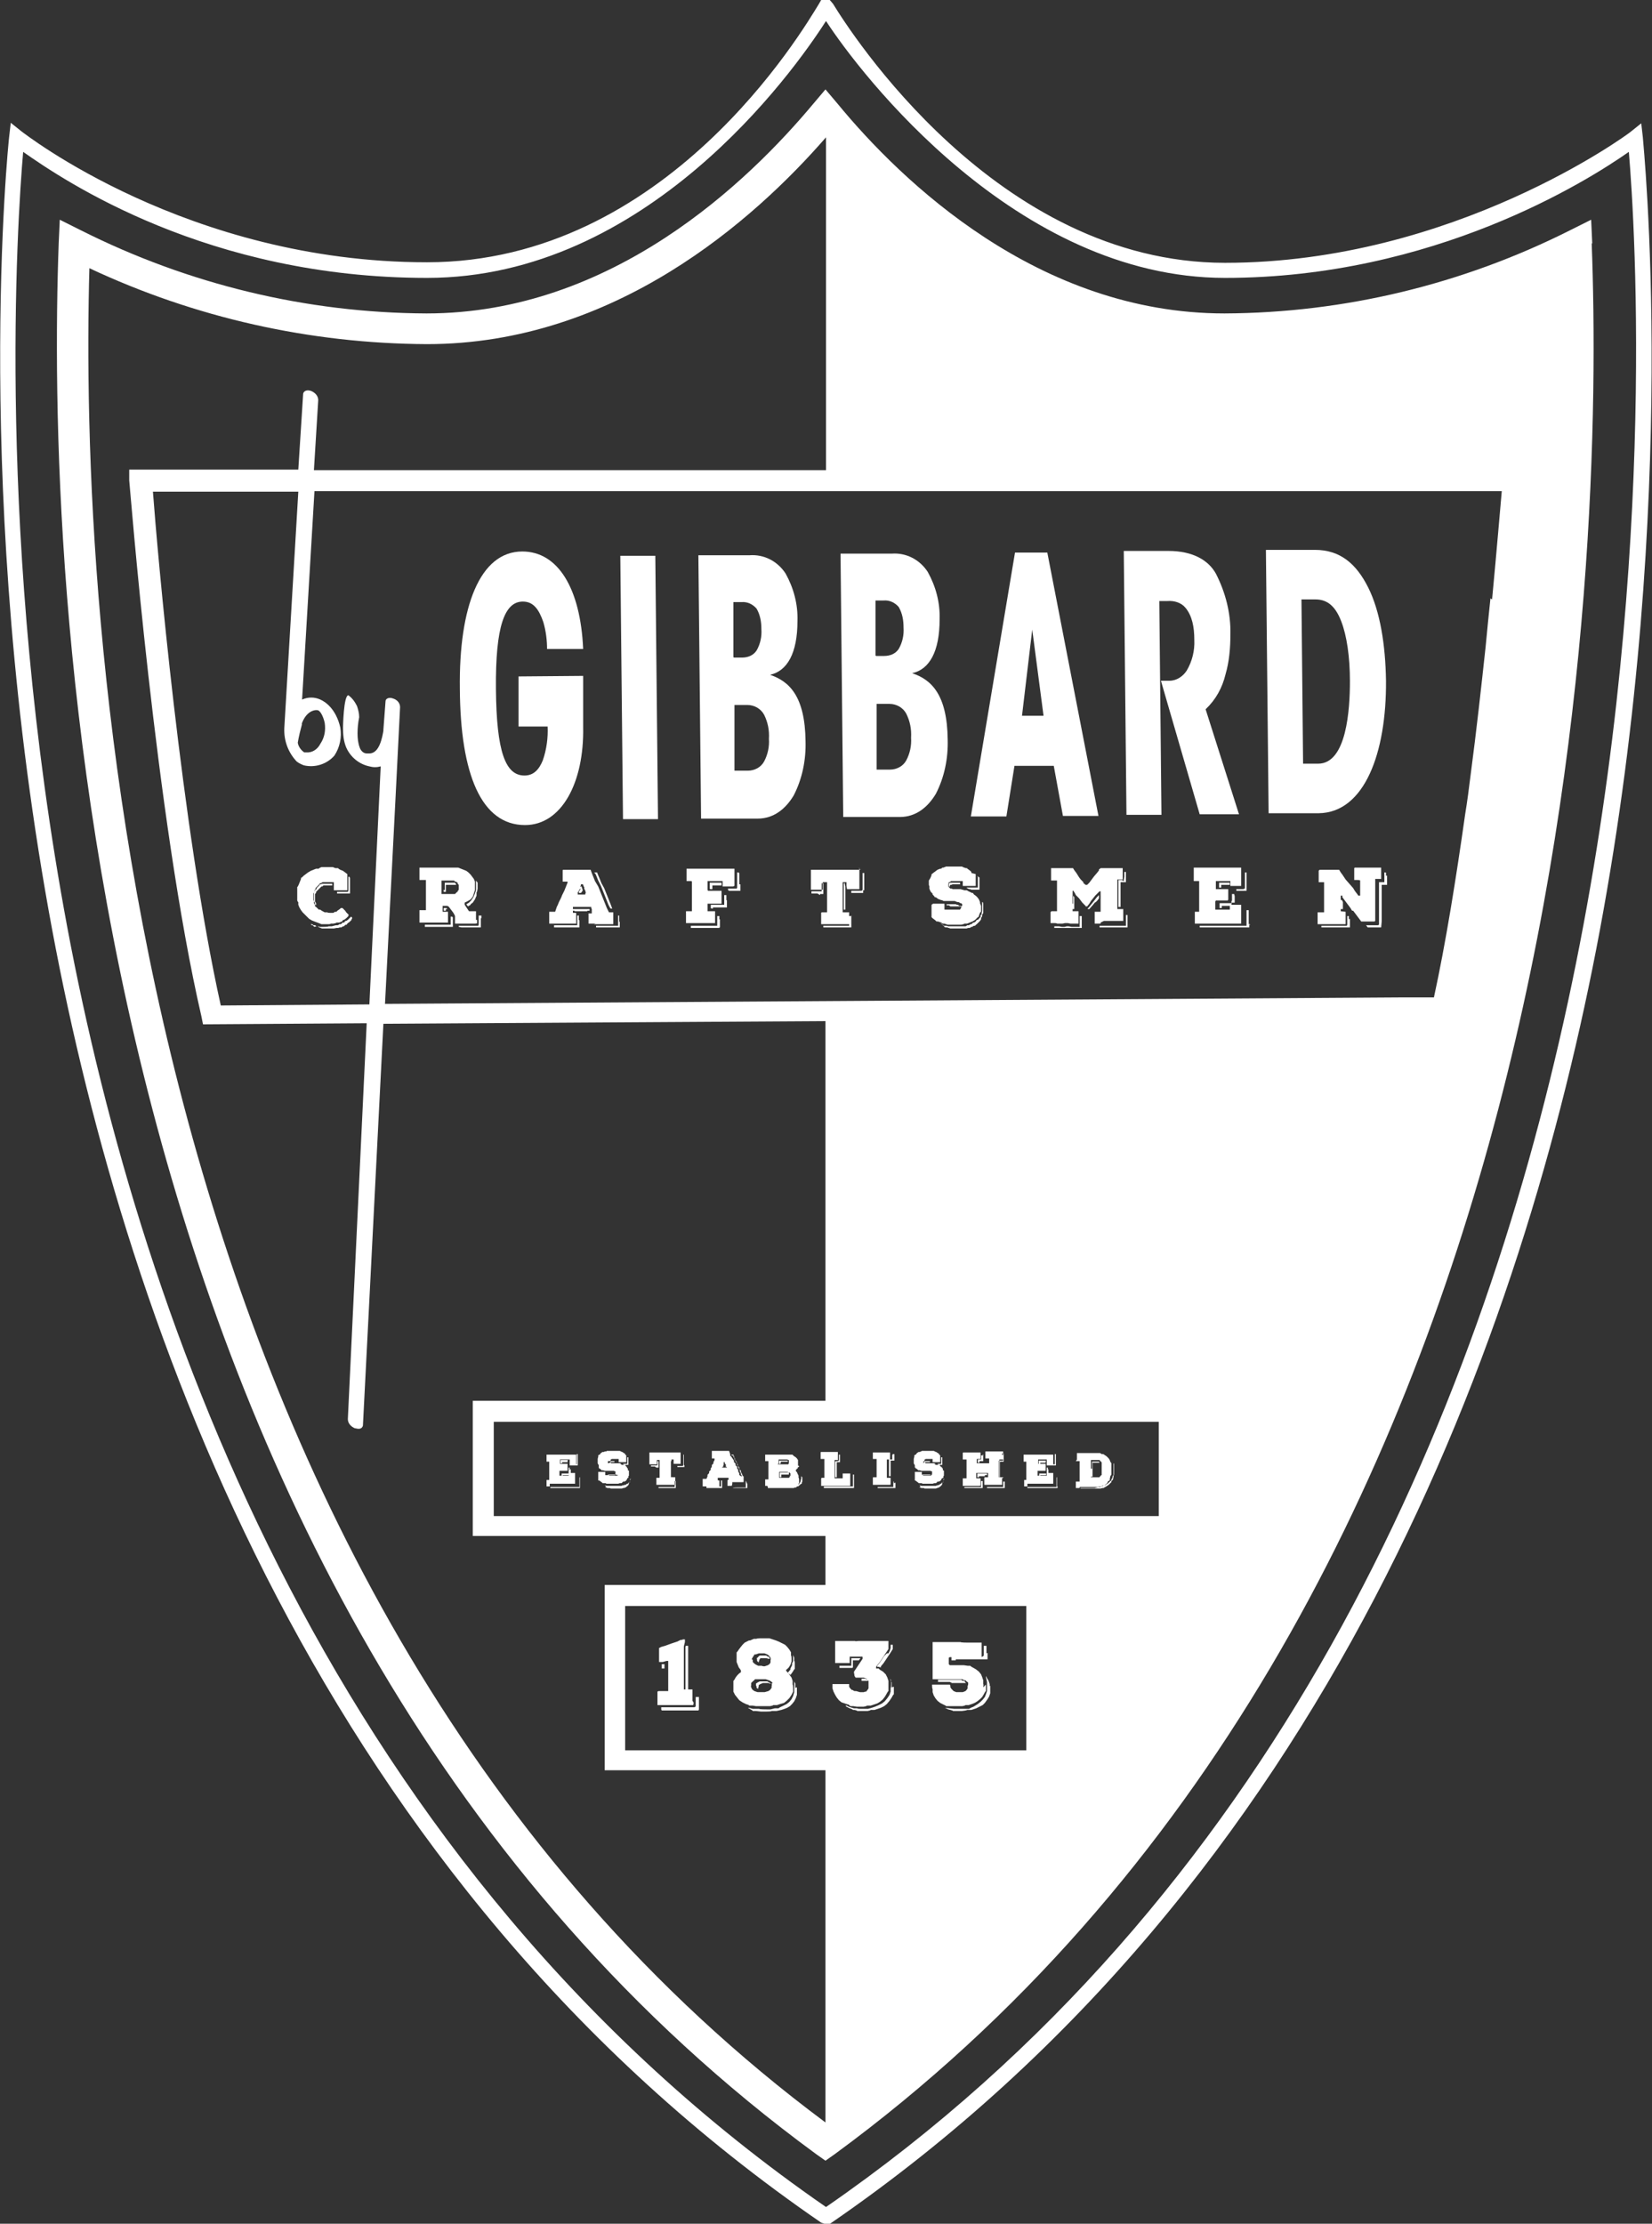 <?xml version="1.0" encoding="UTF-8"?>
<svg xmlns="http://www.w3.org/2000/svg" version="1.1" viewBox="0 0 306.8 412.9">
  <rect x="0" y="0" width="306.8" height="412.9" fill="#333333" stroke="none"/>
  <defs>
    <style>
      .cls-1 {
        isolation: isolate;
      }

      .cls-2 {
        mix-blend-mode: multiply;
      }

      .cls-3 {
        fill: #fff;
      }
    </style>
  </defs>
  <!-- Generator: Adobe Illustrator 28.7.1, SVG Export Plug-In . SVG Version: 1.2.0 Build 142)  -->
  <g>
    <g id="Layer_1">
      <g class="cls-1">
        <g id="Layer_2">
          <g id="Artwork">
            <g class="cls-2">
              <path class="cls-3" d="M295.7,45.2l-.2-4.4-4,2c-19.9,10-41.8,15.3-64.1,15.4-34.5,0-59.9-24.4-71.9-39l-2.2-2.6-2.2,2.6c-12.1,14.5-37.4,39-71.9,39-22.3-.1-44.2-5.4-64.1-15.4l-4-2-.2,4.4c-2.1,57.5,1.6,252.9,140.7,354.8l1.7,1.2,1.7-1.2c139-101.9,142.8-297.3,140.6-354.8ZM16.6,49.8c19.6,9.2,41,14,62.7,14.1,34.8,0,60.7-23,74.1-38.4h0v61.8H58.3l.8-13c0-.8-.6-1.4-1.3-1.7h0c-.8-.3-1.4,0-1.5.5l-.9,14.1h-31.4v2c.1.6,4.9,62.7,13.4,99.5l.3,1.5,30.4-.2-3.5,73.5c0,.8.6,1.4,1.3,1.7.2,0,.4.1.7.1.4,0,.7-.2.8-.6,0,0,0,0,0,0,0,0,2-38.9,3.8-74.6l82.1-.5v70.5h-65.5v25.1h65.5v9.1h-41v34.4h41v65.4C21.6,296.1,14.9,111.2,16.6,49.8ZM190.6,325h-74.5v-26.8h74.5v26.8ZM215.2,281.5h-123.5v-17.5h123.5v17.5ZM276.8,111.1c-.3,2.8-.6,5.8-.9,9-.8,7.4-1.7,15.6-2.8,23.9-.3,2.4-.6,4.8-1,7.2-1.7,12-3.6,23.9-5.8,34h-5.9l-188.9,1.2c1.5-29,2.8-55,2.8-55.1,0-.8-.6-1.4-1.3-1.6-.7-.3-1.4,0-1.4.5l-.4,5.3v.2c-.2,1.1-.7,4.2-2.6,4.2-.2,0-.3,0-.5,0-.6,0-1.1-.5-1.3-1.1-.3-.8-.4-1.7-.4-2.6,0-1,.1-2,.3-3,0,0,0,0,0-.1,0-.7-.2-1.4-.4-2-.4-.8-.9-1.5-1.6-2-.9,0-1,6-1,6,0,1.3.1,2.5.6,3.7.8,1.8,2.4,3.1,4.3,3.5.7.2,1.4.2,2.1,0l-2.1,44.2-27.6.2c-7.3-32.9-11.8-84.6-12.6-95.4h27l-2.6,43.9c-.1,2.3.7,4.5,2.3,6.2.4.3.8.5,1.3.7,2.1.5,4.3-.2,5.7-1.8,1-1.5,1.4-3.4,1.1-5.2-.8-3.5-2.8-4.8-3.7-5.2-1.1-.5-2.3-.5-3.4,0l2.3-38.7h220.5c-.3,3.3-.9,10.6-1.8,20.1h0ZM56,134.5c.8-2.4,2.4-2.8,3.1-2.6h0c.4.2.9,1,1.2,2.3.2,1.4,0,2.7-.8,3.9-.5,1-1.5,1.7-2.6,1.6h-.4c-.6-.4-1.1-1.1-1.2-1.8h0c.2-1.2.5-2.4.8-3.5Z"/>
              <path class="cls-3" d="M154,412.9h-.9l-.6-.2C59.6,348.9,23.6,247,9.7,172.7-5.3,92.3,1.6,26.1,1.7,25.4l.3-2.6,2,1.6c.3.2,30.8,24.3,75.3,24.3S149.1,5.6,152.1.7l.4-.7h1.6l.6.7c3,4.9,30.3,48.1,72.8,48.1s75-24,75.3-24.3l2-1.6.3,2.6c0,.7,7,66.9-8,147.3-13.9,74.3-50,176.2-142.8,240l-.3.2ZM4.3,28.2c-1.1,12.7-5.1,72.8,8.2,144,13.8,73.5,49.4,174.4,140.9,237.6C319.7,295,304.8,55.3,302.5,28.2c-7.7,5.4-36.2,23.4-75,23.4S159.7,13.6,153.4,3.9c-6.2,9.7-33.4,47.7-74.1,47.7S12,33.6,4.3,28.2Z"/>
              <path class="cls-3" d="M101.6,120.6c0-1.7-.2-3.4-.7-5.1-.8-2.3-1.8-3.8-3.8-3.8-3.4,0-5.1,4.6-5,16.2.1,11.8,1.8,16.1,5.3,16.1,1.7,0,2.7-1.1,3.4-2.8.7-2,1-4.2.9-6.3h-5.4v-9.3c0,0,12-.1,12-.1v9.5c.2,10.3-4,18.2-10.8,18.2-8.1,0-12-9.4-12.1-25.3-.2-15.2,3.7-25.5,11.6-25.5,6.6,0,10.8,6.8,11.3,18.1h-6.7Z"/>
              <path class="cls-3" d="M115.2,103.2h6.5c0,0,.5,48.9.5,48.9h-6.5c0,0-.5-48.9-.5-48.9Z"/>
              <path class="cls-3" d="M129.6,103.1h9.6c2.7-.2,5.2,1.1,6.7,3.4,1.5,2.7,2.3,5.7,2.2,8.8,0,6-1.9,9.3-5.1,10,3.6,1.2,6.5,4,6.6,12.3.1,3.5-.6,7-2.2,10.1-1.5,2.5-3.7,4.3-6.7,4.3h-10.5c0,.1-.5-48.9-.5-48.9ZM136.3,122.1h1.5c1.1,0,2.1-.4,2.7-1.3.7-1.2,1-2.6.9-4,0-1.3-.2-2.6-.9-3.8-.7-.8-1.7-1.3-2.8-1.2h-1.5v10.2ZM136.5,143.1h2.4c1.2,0,2.4-.6,3-1.7.7-1.3,1-2.8.9-4.2.1-1.6-.2-3.1-.9-4.5-.6-1.1-1.8-1.8-3.1-1.8h-2.4v12.2Z"/>
              <path class="cls-3" d="M156,102.8h9.6c2.7-.2,5.2,1.1,6.7,3.4,1.5,2.7,2.3,5.7,2.2,8.8,0,6-1.9,9.3-5.1,10,3.6,1.2,6.5,4,6.6,12.3.1,3.5-.6,7-2.2,10.1-1.5,2.5-3.7,4.3-6.7,4.3h-10.5c0,.1-.5-48.9-.5-48.9ZM162.7,121.8h1.5c1.1,0,2.1-.4,2.7-1.3.7-1.2,1-2.6.9-4,0-1.3-.2-2.6-.9-3.8-.7-.8-1.7-1.3-2.8-1.2h-1.5v10.2ZM162.9,142.9h2.4c1.2,0,2.4-.6,3-1.7.7-1.3,1-2.8.9-4.2.1-1.6-.2-3.1-.9-4.5-.6-1.1-1.8-1.8-3.1-1.8h-2.4v12.2Z"/>
              <path class="cls-3" d="M186.9,151.6h-6.6c0,0,8.2-49,8.2-49h6c0,0,9.5,48.9,9.5,48.9h-6.6c0,0-1.7-9.3-1.7-9.3h-7.3c0,0-1.5,9.4-1.5,9.4ZM191.7,116.9l-1.9,16h4l-2.1-16Z"/>
              <path class="cls-3" d="M208.8,102.3h8.2c4.5,0,7.4,1.7,8.8,4.2,1.8,3.5,2.8,7.4,2.7,11.3,0,2.5-.2,5-.9,7.4-.6,2.5-1.8,4.7-3.7,6.5l6.2,19.5h-7.3c0,0-7.2-24.8-7.2-24.8.5,0,1.1,0,1.6,0,1.3,0,2.5-.8,3.2-1.9,1-1.7,1.5-3.7,1.4-5.7,0-2.4-.4-4.4-1.6-5.9-.8-1-2.1-1.4-3.4-1.3h-1.5l.4,39.7h-6.5c0,0-.5-49-.5-49Z"/>
              <path class="cls-3" d="M235.1,102.1h9.1c4.7,0,7.7,2.6,9.9,7,2.2,4.4,3.2,10.6,3.3,17.3.1,13.4-4,24.5-12.5,24.6h-9.3c0,0-.5-48.9-.5-48.9ZM242,141.8h2.8c5.3,0,5.9-10.1,5.9-15.3,0-4.6-.6-8.5-1.6-11.1s-2.4-4.1-4.8-4.1h-2.6l.3,30.5Z"/>
              <path class="cls-3" d="M64.7,169.9h0v.2h0c0,0-.4.4-.4.4l-.4.3h-.2c0,.1-.2.3-.2.3l-.5.2h-.5c0,.1-.6.2-.6.2h-.5c0,.1-.3.1-.3.1h-1.4c0,0-.5-.2-.5-.2l-.8-.3-.5-.2-.5-.3-.4-.4-.4-.4-.4-.4-.3-.4-.3-.5-.2-.5v-.5c-.1,0-.2-.3-.2-.3v-.8c0,0,0-.6,0-.6v-1.1c.1,0,.3-.5.3-.5l.4-1v-.2c.1,0,.3-.2.3-.2l.2-.2.4-.3.4-.3.5-.3.5-.2.5-.2h.5c0-.1.5-.3.5-.3h.5c0,0,.6,0,.6,0h1c0,0,.5.2.5.2h.5c0,.1.4.3.4.3l.5.2.4.3.4.3h0v2.8h0c0,.1,0,.2,0,.2h-2.5v-1c0,0,0-.4,0-.4h0c0-.1,0-.1,0-.1h-.4c0,0-.2,0-.2,0h-1.5c0,0-.3.2-.3.2h-.2c0,.1-.2.3-.2.3l-.2.2-.2.2-.2.2v.2c-.1,0-.2.3-.2.3v.2c0,0-.2.3-.2.3v.3s0,.3,0,.3v.6c0,0,.1.3.1.3v.3c0,0,.2.3.2.3v.3c.1,0,.3.2.3.2l.2.2.2.2h.3c0,.1.8.5.8.5h.5c0,.1.5.1.5.1h.6c0,0,.3-.2.3-.2h.3c0-.1.3-.3.3-.3l.3-.2.2-.2h.3c0,0,.2.2.2.2l.3.3.2.3.2.2.3.3h.1ZM58.7,172h.3c0,0,.3.2.3.2l.5.2h.3c0,0,.2,0,.2,0h1.7c0,0,.5-.1.5-.1h.3c0,0,.3-.1.3-.1h.3c0,0,.3-.2.3-.2h.2c0-.1.3-.3.3-.3h.2c0-.1.2-.3.2-.3l.3-.2.2-.2.2-.2v-.2c.1,0,.1,0,.1,0v-.2c0,0-.2-.2-.2-.2h0c0,0,0,0,0,0l-.2.2-.2.2-.2.2-.3.2h-.2c0,.1-.2.3-.2.3h-.3c0,.1-.3.3-.3.3h-.3c0,.1-.3.2-.3.2h-.3c0,0-.8.2-.8.2h-.6c0,.1-1,.1-1,.1h-.6c0,0-.3-.1-.3-.1h-.3c0,0-.3-.2-.3-.2h-.3c0-.1-.3-.2-.3-.2h-.2c0,0,0,0,0,0l.2.2h.2c0,.1.3.3.3.3ZM58.7,167.9v-.2c0,0-.2-.3-.2-.3v-.2s0-.2,0-.2v-1c0,0,.2-.2.2-.2v-.2c0,0,.2-.2.2-.2l.2-.2.2-.2.2-.2.2-.2h.2c0-.1.2-.2.2-.2h1.6v-.3h-.2c0,0-.2,0-.2,0h-1.5c0,0-.2.1-.2.1h-.2c0,.1-.2.3-.2.3l-.2.2-.2.2v.2c-.1,0-.3.2-.3.2l-.2.5v.2c0,0,0,.2,0,.2v1.2c.1,0,.2.3.2.3v.2c0,0,.2.2.2.2h0c0,.1,0,0,0,0v-.2ZM64.7,162.8h0v.6c0,0,0,.7,0,.7v.3c0,0,0,.3,0,.3v.5h0c0,0,0,.2,0,.2h0c0,0-.1.2-.1.2h-.2c0,0,0,0,0,0h-1.8v.2h0c0,.1,0,.1,0,.1h2.4v-2.8h0c0-.1-.1-.3-.1-.3h0Z"/>
              <path class="cls-3" d="M88.6,170.8v.6h0c0,.1-.5.1-.5.1h-3.6c0,0,0-.1,0-.1h0v-1.3h0c0-.1-.3-.6-.3-.6l-.3-.4-.6-.8h-.1c0-.1-.2-.1-.2-.1h-.8v1h0c0,.1,0,.1,0,.1h1c0,0,0,.1,0,.1v1.8h0c0,0,0,.1,0,.1h-.2c0,0-.5,0-.5,0h-2.5c0,0-1,0-1,0h-1.1v-2.3c0,0,.1,0,.1,0h1.1c0-.1,0-.1,0-.1v-3.2c0,0,0-.5,0-.5v-1.8h0c0,0-.8,0-.8,0h-.4v-2.1h0c0-.1,0-.2,0-.2h.1c0,0,.1,0,.1,0h1c0,0,3,0,3,0h1c0,0,1.5,0,1.5,0h.5c0,0,.5.2.5.2l.5.2.5.2.4.3.4.4.3.4.3.4.2.5v.5c0,0,0,.5,0,.5v.6l-.2.6-.2.6-.4.5-.5.3-.6.3h0v.2h0v.2l.4.6.4.6h0c0,0,.1,0,.1,0h1.2v1.6ZM84,170.3h0c0,0,0-.1,0-.1h-.3v1.3h0v.2h0c0,0-.1,0-.1,0h-3.4c0,0-1,0-1,0h-.3v.2h0c0,.1,0,.2,0,.2h3c0,0,.5,0,.5,0h1.7c0,0,0-.1,0-.1h0v-1.7ZM85,165.6v-.2c.1,0,.2-.2.2-.2v-.2c0,0,0-.5,0-.5v-.2c0,0-.2-.2-.2-.2v-.2c-.1,0-.3-.2-.3-.2h-.2c0-.1-.2-.2-.2-.2h-2.3v2.3h0v.2h2.5c0,0,.2-.2.2-.2l.2-.2ZM82.4,165.2v.4h.4v-1.2h0c0,0,0-.1,0-.1h1.9,0c0-.1,0-.2,0-.2h-.1c0-.1-.1-.2-.1-.2h-1.9v1.4ZM82.8,168.8h.3l-.2-.2h-.5v.5h.4v-.2ZM89.4,170.5v-.3h0v-.2h-.2c0,0-.3,0-.3,0v1.7h0c0,.1-.1.2-.1.2h-3.3c0,0-.3,0-.3,0h0v.2h0c0,0,.5.1.5.1h3.6v-1.7h0ZM87.4,167.9l.4-.3.4-.6.3-.7v-.6c.1,0,.2-.7.2-.7v-1c0,0,0-.1,0-.1l-.3-.4v.6c0,0,0,.5,0,.5v.7c0,0-.2.6-.2.6l-.3.7-.4.6-.4.4-.5.3.3.4.5-.3Z"/>
              <path class="cls-3" d="M110.6,171.5h-1.3v-1.7h0c0-.1,0-.2,0-.2h.6v-.2h0v-.6c0,0-.1-.2-.1-.2h0c0,0,0-.2,0-.2h0c0,0-.1,0-.1,0h-2.2c0,0-1,0-1,0h-.1c0,0,0,.2,0,.2v.2c0,0,0,.3,0,.3h0v.2h0c0,.1,0,.2,0,.2h.6c0,0,0,.2,0,.2h0v1.6h0c0,.1,0,.2,0,.2h0c0,0-.1,0-.1,0h-3.5c0,0-1.1,0-1.1,0h-.3v-1.9h0c0-.1,0-.3,0-.3h.1c0,0,.1,0,.1,0h.9c0,0,.3-.9.3-.9l.2-.4.2-.5.2-.4.2-.4.2-.5.2-.4.2-.4.2-.5.2-.5.2-.5h0c0-.1,0-.2,0-.2h-.1c0,0-.6,0-.6,0h-.2v-.2h0v-1.9h0c0-.1.1-.1.1-.1h2.5c0,0,.5,0,.5,0h1c0,0,.9,0,.9,0h.2c0,.1.4,1.1.4,1.1l.2.5.2.5.3.5.3.5.2.5.2.5.2.5.2.5.2.5.2.5.2.5.2.5.2.4.2.4h0c0,0,0,0,0,0h.8c0,0,0,.1,0,.1h0v1.9h0v.2h0c0,0,0,0,0,0h-3.6ZM107.6,170.9v1.1h0c0,.1,0,.2,0,.2h-3.3c0,0-1.1,0-1.1,0h-.3v-.4h1.4c0,0,1.2,0,1.2,0h1.7c0,0,0-.2,0-.2h0v-1.6h.3c0,.1,0,.2,0,.2v.6h0ZM109.3,169.1h-.2c0,.1-.1.1-.1.1h-2.3c0-.1,0-.1,0-.1h-.4c0-.1,0-.3,0-.3h2.1c0,0,.6,0,.6,0h.5v.2c0,0,0,.1,0,.1h-.2,0ZM108.8,165.8h0c0,0-.1-.4-.1-.4l-.2-.4v-.3c-.1,0-.2-.4-.2-.4h0c0-.1-.1-.1-.1-.1h-.3c0,.1-.1.4-.1.4v.4c-.1,0-.3.4-.3.4l-.2.3h0v.2h0c0,.1,0,.2,0,.2h1.4c0-.1,0-.2,0-.2h0ZM108,164.6l.2.6v.2c0,0-.3.4-.3.4h-.4v-.3c.1,0,.3-.4.3-.4v-.4c.1,0,.2-.2.2-.2ZM110.4,162.2v-.2c0,0,.2,0,.2,0h.3c0,.1.4,1,.4,1l.2.5.2.5.5.9.2.5.2.5.2.5.2.5.2.5.2.5.3.8h-.3l-.2-.3-.2-.4-.2-.5-.2-.5-.2-.5-.2-.5-.4-1-.2-.5-.5-1-.2-.5-.2-.5-.2-.4ZM115.1,171.2v.8h0c0,.1,0,.2,0,.2h0c0,0-.1,0-.1,0h-4.3c0,0,0-.1,0-.1h0v-.2h4.1c0,0,0-.1,0-.1h0v-1.8h.2c0,0,0,.1,0,.1h0v1Z"/>
              <path class="cls-3" d="M132.6,169.2h.2c0,0,0,.2,0,.2v2c0,0-.2,0-.2,0h-.5c0,0-.5,0-.5,0h-1c0,0-1,0-1,0h-1.5c0,0-.5,0-.5,0h-.2c0,0,0-.2,0-.2v-2c0,0,.2,0,.2,0h.9c0,0,0-.2,0-.2v-5.3h0c0-.1-.2-.1-.2-.1h-.8v-2.1c0,0,0-.2,0-.2h.1c0,0,.5,0,.5,0h.6c0,0,.5,0,.5,0h7.2c0,0,0,.2,0,.2v.5c0,0,0,.5,0,.5v1.5c0,0,0,.5,0,.5h-.1c0,.1-.2.1-.2.1h-1.9c0,0,0-.2,0-.2v-.8c0,0-.2,0-.2,0h-1.3c0,0-.7,0-.7,0h-.6v1.6h0c0,.1.1.2.1.2h2.5v1.1c0,0,0,.6,0,.6v.7h-.1c0,0-.6,0-.6,0h-1.9v1.4h.1c0,0,.5,0,.5,0h.5ZM133.6,170.7v-.6c0,0-.2,0-.2,0h-.2v1.4h0v.2h0c0,0,0,.2,0,.2h-.1c0,0,0,0,0,0h-2.3c0,0-.5,0-.5,0h-2v.4c0,0,.2,0,.2,0h1c0,0,1,0,1,0h2c0,0,.5,0,.5,0h.5c0,0,.2-.1.2-.1v-.2c0,0,0-.5,0-.5v-.8ZM131.9,165.1h.4v-.5h0v-.2h1.7v-.5h-1.2c0,0-.7,0-.7,0h-.3v1.1ZM134.9,167.2v-.5c0,0,0-.5,0-.5h-.4v1.6h0v.2h0c0,0-.1,0-.1,0h-2.4v.6h0c0,.1.4.1.4.1h0v-.2h2.6v-1.4ZM137.3,164.2v-2c0,0-.1-.2-.1-.2h-.1c0,0-.2,0-.2,0v2c0,0,0,.5,0,.5h0v.3h0c0,.1-.1.2-.1.2h-.3c0,0-.5,0-.5,0h-.8v.2h0c0,.1.2.2.2.2h2.1v-1.2Z"/>
              <path class="cls-3" d="M159.5,161.2h.1v3.7h0v.2h-1.2c0,0-.5,0-.5,0h-.6c0,0-.1-.6-.1-.6v-.5h0v-.2h0c0,0-.3,0-.3,0h-.4v5.4h0v.2h1.2v1.1c0,0,0,1.1,0,1.1h0c0,0-.2,0-.2,0h-3.9c0,0-.5,0-.5,0h-.6v-2.1h0c0-.1.2-.1.2-.1h.9v-5.4h0v-.2h-.1c0,0,0,0,0,0h-.7v1.2h0v.2h0c0,0-.1,0-.1,0h-2.1v-3.7c0,0,0,0,0,0h0c0,0,0,0,0,0h.6c0,0,.5,0,.5,0h8.1,0ZM152.3,166h.6v-2h-.3v1.1h0v.2h0v.2h-1.5c0,0-.4,0-.4,0v.2h0v.2h1.1l.5.3ZM158.1,170.1h-.4v1.6h0c0,.1,0,.2,0,.2h-4.4c0,0-.4,0-.4,0v.3h0c0,0,.3,0,.3,0h2.8c0,0,1,0,1,0h1.1v-1.7c0,0,0-.3,0-.3v-.2h-.1ZM156.6,168.9h.4v-3.6h0v-.8c-.1,0-.1-.5-.1-.5h-.2v4.9ZM160.5,165.2v-3.1h-.3c0,0,0,.5,0,.5v2.4h0v.2h0c0,.1-.2.2-.2.2h-1.9v.2h0v.2h1.1c0,0,.5,0,.5,0h.6v-.5h.2Z"/>
              <path class="cls-3" d="M181.2,162.3v2.2c0,0,0,0,0,0h-2.4v-.9h0c0,0,0,0,0,0h-.9c0,0-.8,0-.8,0h-.5c0,0-.2.2-.2.2h-.2c0,.1-.1.3-.1.3v.5l.2.2.2.2h.3c0,.1.2.1.2.1h1.4c0,0,.7.2.7.2h.5c0,.1.5.3.5.3l.4.2h.2c0,.1.2.3.2.3l.4.3.2.2.3.4.2.5v.2c0,0,.2.5.2.5v1.1c-.1,0-.2.2-.2.2l-.2.5v.2c-.1,0-.3.2-.3.2l-.4.4-.5.3-.5.2-.5.2h-.5c0,.1-.6.2-.6.2h-2.5l-.6-.2h-.3c0,0-.3-.2-.3-.2l-.6-.2h-.3c0-.1-.7-.6-.7-.6l-.2-.2h0v-2.2h0c0-.1.1-.2.1-.2h.1c0-.1.1-.1.1-.1h2.1v1h0c0,.1,0,.1,0,.1h.6c0,0,.2,0,.2,0h2.1c0-.1.2-.3.2-.3v-.2c.1,0,.2-.3.2-.3v-.2c0,0-.2-.2-.2-.2h-.2c0-.1-.3-.2-.3-.2h-.2c0,0-.5-.2-.5-.2h-.3c0,0-.8,0-.8,0h-1c0-.1-.5-.2-.5-.2l-.5-.2-.4-.3h-.2c0-.1-.2-.3-.2-.3l-.2-.2v-.2c-.1,0-.4-.4-.4-.4l-.2-.5v-.5c-.1,0-.1-.3-.1-.3v-.7c0,0,.3-.5.3-.5l.2-.5v-.2c.1,0,.3-.2.3-.2l.4-.3.4-.3.5-.2h.2c0,0,.2-.2.2-.2h.2c0,0,.5-.2.5-.2h.5c0,0,.8,0,.8,0h1c0,0,.2,0,.2,0h.5c0,.1.7.3.7.3h.2c0,.1.2.2.2.2l.4.3.2.2h0c0,0,0,.2,0,.2ZM175,172h.3c0,.1.3.2.3.2h.3c0,0,.6.2.6.2h.3c0,0,.4,0,.4,0h2.3c0,0,.3-.1.3-.1h.3c0,0,.3-.2.3-.2h.2c0-.1.3-.2.3-.2h.2c0-.1.3-.3.3-.3l.2-.2.2-.2.2-.2.2-.3v-.3c.1,0,.2-.3.2-.3v-.3c.1,0,.2-.3.2-.3v-.3c0,0,0-.3,0-.3v-1.1c0,0,0,0,0,0h0c0-.1-.1-.3-.1-.3h-.1c0-.1,0,0,0,0v.2c0,0,0,.3,0,.3v1.2c0,0-.1.3-.1.3v.3c-.1,0-.2.2-.2.2v.3c-.1,0-.3.3-.3.3l-.2.2h-.2c0,0-.2.3-.2.3l-.3.2h-.2c0,.1-.3.3-.3.3h-.2c0,.1-.3.2-.3.2h-.3c0,.1-.3.2-.3.2h-.3c0,0-.3,0-.3,0h-2.6c0,0-.3-.1-.3-.1h-.5c0-.1-.6-.4-.6-.4h.2c0,.1.2.3.2.3l.3.2ZM178.5,168.3h0c0,0-.1-.1-.1-.1h-.3c0-.1-.2-.2-.2-.2h-.2c0,0-.2-.1-.2-.1h-1.7v.2h.5c0,.1.2.2.2.2h.5c0,0,.2,0,.2,0h1.1c0,0,.3.1.3.1v-.2ZM176.4,164.5h0c0-.1.1-.2.1-.2h.2c0,0,.2-.1.2-.1h1.4v-.3h-1.8c0,0-.2.1-.2.1h-.1c0,0,0,.2,0,.2h0v.3h0c0,.1.1.2.1.2h0ZM181.6,162.8v1.7c0,0,0,.1,0,.1v.2c0,0-.1,0-.1,0h-2c0,.1.5.3.5.3h.2c0,0,.2.1.2.1h1.5c0,0,0-.4,0-.4v-1.9h-.1c0,0-.2-.2-.2-.2h-.1c0,0,0,0,0,0Z"/>
              <path class="cls-3" d="M204.4,171.5h-1c0,0-.1,0-.1,0h0c0-.1,0-.6,0-.6v-1.4c0,0,0-.1,0-.1h0c0,0,0-.1,0-.1h1.1v-1.3c0,0,0-.6,0-.6v-1.7h0c0-.1,0-.2,0-.2h-.2l-.4.4-.4.4-.4.5-.4.5-.3.5-.4.5h-.1c0,0-.1,0-.1,0h-.1c0,0,0-.1,0-.1l-.3-.3-.3-.3-.3-.4-.3-.4-.3-.3-.3-.3-.2-.4-.2-.3h0c0-.1,0-.1,0-.1h-.2v3.6h0v.2h1.1v.7c0,0,0,.5,0,.5v.9h0v.2h0c0,0,0,0,0,0h-1.5c0,0-.5-.1-.5-.1h-.5c0,0-.5.1-.5.1h-1c0-.1-.5-.1-.5-.1h-.7v-1c0,0,0-.5,0-.5v-.5h0c0-.1.2-.2.2-.2h1v-5.7h0c0,0,0,0,0,0h-1.1v-1.2c0,0,0-.5,0-.5v-.5h0c0-.1,0-.1,0-.1h4.1c0,.1.3.5.3.5l.3.4.5.8.3.4.3.3.2.2v.2c.1,0,.4.3.4.3h.3c0,0,.4-.4.4-.4l.3-.4.6-.8.6-.7.3-.4v-.2c.1,0,.3-.2.3-.2h0c0,0,.1,0,.1,0h3.4c0,0,.2,0,.2,0h.4c0,0,0,.1,0,.1h0v2h0c0,0,0,0,0,0h-.4c0,0-.4,0-.4,0h-.2v2.3c0,0,0,.5,0,.5v2.6c0,0,0,.1,0,.1h.9c0,0,.1,0,.1,0h.1v2h0v.2h-.2c0,0-.2,0-.2,0h-2.7c0,0-.5,0-.5,0l-.6.3ZM200.9,170.2v.5c0,0,0,.5,0,.5v.9h0v.2h0c0,0,0,0,0,0h-1.4c0,0-.5,0-.5,0h-1c0,0-.5,0-.5,0h-1.7v-.3h.9c0,0,.5.1.5.1h.5c0,0,.4-.1.4-.1h.4c0,0,.5.1.5.1h1.5v-.2h0v-1.8h.4c0,0,0,.2,0,.2ZM199.3,167.8v-1.7.2c0,0,0,0,0,0l.2.3h0v2.2h-.3v-1ZM203.4,167.5l-.4.5-.7.8h-.1c0,0-.1,0-.1,0h-.1c0,0,0-.1,0-.1h0c0,0,.2-.2.2-.2l.4-.5.4-.5.7-.9.4-.4h0c0-.1,0,0,0,0v.6l-.3.4-.4.4ZM209.4,170.6v1.4h0v.2h-.2c0,0-.2,0-.2,0h-2.7c0,0-.5,0-.5,0h-1.5c0,0-.1,0-.1,0h0v-.3h2.4c0,0,1,0,1,0h1.5c0,0,0-.2,0-.2h0v-1.8h.3c0,.1,0,.7,0,.7ZM208.6,163.6h.1c0,0,0-.2,0-.2h0c0-.1.1-.6.1-.6v-.9h.3c0,0,0,.1,0,.1h0v1.8h0c0,0,0,0,0,0h-.4c0,0-.4,0-.4,0h-.2v2.4c0,0,0,.5,0,.5v1.7h-.4v-4.1h0v-.9h.7c0,0,0,0,0,0h0Z"/>
              <path class="cls-3" d="M222.9,171.5h-.8c0,0-.1,0-.1,0h-.1v-2h0v-.2h0c0,0,0,0,0,0h.5c0,0,.2,0,.2,0h.1v-5.5h0v-.2h-1v-2.3h0v-.2h0c0,0,.1,0,.1,0h.8c0,0,.3,0,.3,0h7.3c0,0,.3,0,.3,0h0c0,.1,0,.7,0,.7v2.5c0,0,0,.1,0,.1h0c0,0,0,.1,0,.1h-2c0,0,0,0,0,0h0v-.7h0v-.2h-.9c0,0-.4,0-.4,0h-1.4v1.3h0v.2h2.3c0,0,0,0,0,0h0v1.9h0c0,.1-.1.2-.1.2h-.8c0,0-.3,0-.3,0h-1.1c0,0-.1.2-.1.2h0v1.5h2.7v-.8h0c0-.1,0-.1,0-.1h2.1v1c0,0,0,.3,0,.3v2h0v.2h-8.2.4ZM232,171.5v.5h0v.2h-9.2c0,0,0,0,0,0h0v-.3h8.7c0,0,0,0,0,0h0v-.2h0v-2.7h0c0,0,.2,0,.2,0h.2v1c0,0,0,.3,0,.3v1.3l.3.2ZM229.3,166.4v.7c0,0,0,.3,0,.3v.2h0c0,0-.1,0-.1,0h-.4c0,0-.1.2-.1.2v.2c0,0,0,.2,0,.2h-1.8v.4h-.4v-.9h1.6,0,.6c0,0,0-.2,0-.2v-.2c.1,0,.1-.1.1-.1v-1.2h0c0,0,.2,0,.2,0h.2c0,0,.1.4.1.4ZM228.4,163.9h0v.4h-1.6v.5h-.4v-.9h2.1,0ZM231,165h.2c0,0,0-.1,0-.1h0v-.2h0v-.7c0,0,0-2,0-2h.3c0,.1,0,.7,0,.7v2.5h0v.2h0c0,0,0,0,0,0h-1.9c0,0,0,0,0,0h0v-.3h1.4Z"/>
              <path class="cls-3" d="M252.2,166.3h.2c0,0,.1,0,.1,0h.1v-1.2c0,0,0-.3,0-.3v-1.3h0c0-.1-.5-.1-.5-.1h-.6v-2.2c0,0,0,0,0,0h0c0,0,.1-.1.1-.1h.6c0,0,.6,0,.6,0h3.7v2h0c0,.1,0,.1,0,.1h-.4c0,0-.4,0-.4,0h-.3v1.1c0,0,0,.6,0,.6v2.8c0,0,0,1.1,0,1.1v2.2c-.1,0-.1.1-.1.1h-.7c0,0-.6,0-.6,0h-1.1c0,0-.1,0-.1,0h0l-.3-.4-.3-.4-.3-.4-.3-.4-.3-.4h-.2s-.3-.5-.3-.5l-.3-.4-.3-.4-.3-.4-.3-.4-.3-.4h0c0-.1,0-.3,0-.3h-.3v2.8c0,0,0,.1,0,.1h0c0,0,.9.1.9.1h0v2.3c0,0-.2,0-.2,0h-1.2c0,0-1.2,0-1.2,0h-2.6c0,0,0-.2,0-.2v-.9c0,0,0-.5,0-.5v-.6c0,0,.2,0,.2,0h1c0,0,0-.2,0-.2v-5.4h0c0,0-.5,0-.5,0h-.5v-.7c0,0,0-.5,0-.5v-.9h0c0-.1.2-.2.2-.2h.6c0,0,.6,0,.6,0h2.4c0,0,.3.5.3.5l.3.4.6.9,1.4,1.6.3.5.3.4.3.4.3.5ZM250.5,170.7v-.6h0c0,0-.3,0-.3,0v1.4h0v.2h0c0,.1-.1.2-.1.2h-1.6c0,0-1.2,0-1.2,0h-1.9v.3c0,0,.3,0,.3,0h3.6c0,0,.6,0,.6,0h.8c0,0,0-.2,0-.2v-1.4ZM249,168.6v.2h.4v-1.3h0c0,0-.2-.4-.2-.4h-.2c0-.1,0,.2,0,.2v1.3ZM257.4,162.6v-.5h0c0-.1-.1-.1-.1-.1h-.2v1.6h0c0,.1,0,.2,0,.2h-1v.8c0,0,0,.6,0,.6v6.1c0,0,0,.2,0,.2v.2c0,0-.2.1-.2.1h-.8c0,0-.6,0-.6,0h-.8l.3.4h.8c0,0,.5,0,.5,0h1.1c0,0,.1,0,.1,0h0c0-.1.1-1.1.1-1.1v-3.3c0,0,0-.6,0-.6v-2.3c0,0,0-.6,0-.6h1c0,0,0,0,0,0h0v-1.7Z"/>
              <path class="cls-3" d="M102.1,276h-.6v-1.2h0c0,0,0,0,0,0h.3s.2,0,.2,0h0v-3.4h0c0,0,0,0,0,0h-.5v-1.2h0c0-.1,0-.1,0-.1h.5c0,0,.2,0,.2,0h4.8v.4c0,0,0,1.2,0,1.2v.3h0c0,.1,0,.1,0,.1h-1.2v-1.1h-1.8v.8h0c0,0,0,0,0,0h1.4v1.2h0c0,0,0,.1,0,.1h-1.5v.9h1.7v-.2h0v-.3h0s.6,0,.6,0h.6v.5c0,0,0,.2,0,.2v1.3h0c0,0,0,0,0,0h-4.7v.5ZM107.7,276h0v.3h0c0,0,0,0,0,0h-5.5v-.2h5.4v-.5h0v-1.2h0c0-.1.1-.1.1-.1h0v.5c0,0,0,.2,0,.2v1h0ZM106,272.8v.8h-.4v.2h0c0,.1-.1.1-.1.1h-1v.2h-.2v-.2h0v-.3h1.3c0,0,0-.1,0-.1h0v-1h.2c0,0,0,.4,0,.4ZM105.4,271.2h0v.3h-1v.2h-.3v-.6h1.4,0ZM107,271.9h.1v-1.9h.2v.4c0,0,0,1.4,0,1.4h0v.3h-1.2v-.2h.9Z"/>
              <path class="cls-3" d="M116.3,270.2h0v1.3h0s-.9,0-.9,0h-.5v-.6h-1.3s-.1.1-.1.1h-.1c0,0,0,.2,0,.2h0v.3h0c0,.1.1.2.1.2h.2c0,0,.1,0,.1,0h1.3c0,0,.3.1.3.1h.3c0,.1.3.2.3.2h.1c0,0,.1.2.1.2l.2.2h0c0,.1.2.3.2.3v.3c.1,0,.2.1.2.1v.3c0,0,0,.3,0,.3v.3c0,0-.1.1-.1.1v.3c-.1,0-.2.1-.2.1h0c0,.1-.2.4-.2.4l-.3.2h-.3c0,.1-.3.3-.3.3h-.3c0,0-.3.1-.3.1h-2.2c0-.1-.2-.1-.2-.1h-.5c0-.1-.2-.2-.2-.2l-.4-.3h-.2v-1.5h0c0,0,0-.1,0-.1h0c0,0,0,0,0,0h1.3v.2h0v.4h.4s.1,0,.1,0h1.3c0,0,.1-.2.1-.2h0v-.3h0c0-.1,0-.2,0-.2h-.1c0,0-.2-.1-.2-.1h-.4c0,0-.2,0-.2,0h-1.1c0,0-.3-.1-.3-.1h-.3c0-.1-.3-.3-.3-.3h-.1c0,0-.1-.2-.1-.2h0c0-.1,0-.2,0-.2v-.3c-.1,0-.2-.3-.2-.3v-.3c0,0,0-.2,0-.2v-.3h0c0-.1.1-.4.1-.4v-.3c.1,0,.2-.1.2-.1h.1c0-.1.2-.3.2-.3l.3-.2h.3c0-.1.2-.1.2-.1h.2c0,0,.1-.1.1-.1h.3c0,0,.3,0,.3,0h1.8c0,0,.4.2.4.2h.1c0,0,.1.1.1.1l.3.2h.1c0,.1,0,.2,0,.2ZM112.4,276.2h.2c0,0,.2.1.2.1h.5c0,.1.2.1.2.1h2s.2-.1.2-.1h.2c0,0,.2-.1.2-.1h.1c0,0,.2-.2.2-.2h.1c0-.1.1-.2.1-.2h.1c0-.1.1-.3.1-.3v-.2c0,0,.2-.2.2-.2v-.2c0,0,.1-.2.1-.2v-1h0v-.2h0c0,0,0-.2,0-.2h0c0,0,0,0,0,0h0v1.2c0,0-.1.2-.1.2h0c0,.1,0,.3,0,.3v.2c-.1,0-.2.1-.2.1h-.1c0,.1-.1.2-.1.2h-.2c0,.1-.2.2-.2.2h-.2c0,0-.2.1-.2.1h-.2c0,0-.2.1-.2.1h-2.7c0,0-.4-.1-.4-.1h0c0,0,.2.2.2.2h.1ZM114.6,273.9h0c0,0-.2-.1-.2-.1h-1.5c0,.1.3.2.3.2h.5c0,0,.2,0,.2,0h.8v-.2ZM113.3,271.6h0c0,0,0-.1,0-.1h0s0,0,0,0h.8v-.2h-1.2c0,0,0,.1,0,.1h0v.2h0c0,0,0,.1,0,.1h0ZM116.5,270.5v1.1h0v.2h-1.3c0,0,.3.2.3.2h1.2v-.2c0,0,0-.1,0-.1v-1.1h-.2c0-.1,0-.1,0-.1h0Z"/>
              <path class="cls-3" d="M126.4,269.5h0v1.9h0v.4h0c0,0-.1,0-.1,0h-1.2c0-.1,0-.4,0-.4v-.3h0c0-.1,0-.1,0-.1h-.4v3.2h0c0,.1.3.1.3.1h.4v1.4h-3.5v-1h0v-.3h0s0,0,0,0h.6v-3.3h0c0,0,0,0,0,0h-.5v.6h0v.2h-1.4v-2.2h0c0,0,0,0,0,0h5.8ZM121.9,272.5h.4v-1.2h-.2v.7h0c0,.1-.2.1-.2.1h-1v.2h.7l.3.2ZM125.5,275h-.2v1h0c0,0,0,.1,0,.1h-3v.2h0c0,0,.2,0,.2,0h3v-1.2h0c0-.1,0-.2,0-.2ZM124.5,274.3h.2v-2.7c0,0,0-.3,0-.3h-.1v3ZM127,272v-1.8h0c0-.1,0-.1,0-.1h-.1v1.5h0v.4h0c0,.1-.1.2-.1.2h-1v.2h1.3v-.3h0Z"/>
              <path class="cls-3" d="M135.9,275.9h-.8v-1h0c0-.1,0-.1,0-.1h.2v-.2h0v-.2h0c0,0,0,0,0,0h-1.4c0,0-.6,0-.6,0h0v.2h0v.2h0c0,.1.2.1.2.1h.1v1.1h0c0,0,0,0,0,0h-3.1v-1.2h0c0,0,0-.2,0-.2h.7s.2-.5.2-.5v-.3c.1,0,.3-.3.3-.3v-.3c.1,0,.3-.3.3-.3v-.3c.1,0,.2-.3.2-.3v-.3c.1,0,.3-.3.3-.3v-.3c.1,0,.2-.3.2-.3v-.3h0s0,0,0,0h-.5v-1.2h0c0-.1,0-.2,0-.2h3.2s.2.6.2.6v.3c.1,0,.3.3.3.3l.2.3.2.3v.3c.1,0,.3.3.3.3v.3c.1,0,.3.3.3.3v.3c.1,0,.2.3.2.3v.3c.1,0,.2.3.2.3v.3c.1,0,.3.2.3.2h0s0,0,0,0h.5v1.1h0s0,0,0,0h-2.1v.3ZM134.1,275.5v.7h0c0,.1,0,.1,0,.1h-2.9v-.3h2.7v-1.1h.2c0,0,0,.1,0,.1v.4h0ZM132.2,274.4h0ZM135.2,274.4h-.1c0,0,0,0,0,0h-1.4c0,0-.1,0-.1,0h-.1v-.2h1.3c0,0,.4,0,.4,0h.3v.2h-.1,0ZM134.8,272.4h0c0,0,0-.3,0-.3v-.2c-.1,0-.2-.2-.2-.2v-.2c0,0,0,0,0,0h-.2c0,0,0,.3,0,.3v.2c0,0-.2.2-.2.2v.2c-.1,0-.1,0-.1,0h0c0,0,0,.1,0,.1h.9c0-.1,0-.1,0-.1ZM134.3,271.7v.4c.1,0,0,.1,0,.1v.2h-.4v-.2c0,0,.2-.2.2-.2v-.2c0,0,.1-.1.1-.1ZM135.8,270.2h0c0-.1.2-.1.2-.1h.2c0,0,.2.6.2.6v.3c.1,0,.3.3.3.3l.3.6v.3c.1,0,.3.3.3.3v.3c.1,0,.3.3.3.3v.3c.1,0,.2.3.2.3l.2.5h-.2v-.2c-.1,0-.2-.2-.2-.2v-.3c-.1,0-.2-.3-.2-.3v-.3c-.1,0-.2-.3-.2-.3l-.3-.6v-.3c-.1,0-.4-.6-.4-.6v-.3c-.1,0-.3-.3-.3-.3v-.2ZM138.8,275.7v.6h0c0,0,0,0,0,0h-2.7c0-.1,1-.1,1-.1h1.4v-1.3h0l.3.7Z"/>
              <path class="cls-3" d="M142.5,275.9h-.4v-.2h0v-1h0c0,0,0,0,0,0h.6v-1h0v-2.4h-.6v-1.2h0c0,0,0,0,0,0h4.6s.2,0,.2,0h.3c0,.1.3.3.3.3l.3.2.2.2.2.3v.3c0,0,0,.4,0,.4v.5c0,0-.2.3-.2.3h0c0,.1-.1.3-.1.3h-.1v.2h0c0,0,.1.2.1.2h.1c0,.1.1.3.1.3l.2.4v.4c.1,0,.1.4.1.4v.5c0,0-.1.2-.1.2h0c0,.1-.1.3-.1.3h-.1c0,.1-.1.2-.1.2h-.1c0,.1-.1.2-.1.2h-.2c0,0-.2.1-.2.1h-.9s-.2,0-.2,0h-3.7v-.2ZM149,274.3v.8c0,0-.1.2-.1.2v.2c-.1,0-.2.1-.2.1h-.1c0,.1-.1.2-.1.2h-.1c0,.1-.2.2-.2.2h-.2c0,.1-.2.2-.2.2h-.2s-.2,0-.2,0h-4.5v-.2h4.9c0,0,.2-.2.2-.2h.2c0-.1.1-.2.1-.2h.1c0-.1.1-.3.1-.3h.1c0-.1.1-.3.1-.3v-.2c0,0,.1-.2.1-.2v-1h0c0-.1,0,0,0,0v.2c0,0,0,.1,0,.1v.2c0,0,0,0,0,0ZM144.5,271.9h0c0,0,0,0,0,0h1.9c0,0,.1-.2.1-.2v-.2c0,0,0-.2,0-.2v-.2c-.1,0-.3-.1-.3-.1h-1.6v.8h-.2ZM146.8,273.9v-.3c0,0-.2-.2-.2-.2h-.2c0-.1-.3-.1-.3-.1h-1.4v1.1h1.8s.2-.2.2-.2v-.2c.1,0,.2-.1.2-.1ZM145,271.8h-.3v-.6h1.6c0,0,0,.2,0,.2h0c0,0-.2,0-.2,0h-1.1v.3h-.1ZM146.5,273.8h-1.4v.5h-.3v-.9h1.7c0,0,0,.4,0,.4ZM148.4,272.2h0c0-.1,0-.3,0-.3v-.2c0,0,0-.2,0-.2v-.8h0c0,0,0,.2,0,.2h0v1.4c0,0-.1.1-.1.1h-.1c0,.1-.1.3-.1.3h-.1c0-.1,0-.2,0-.2h0c0,0,.1-.2.1-.2v-.2Z"/>
              <path class="cls-3" d="M153.3,275.9h-.8v-1.3h0c0-.1.1-.2.1-.2h.5s0-.4,0-.4v-3.1h-.7v-1.2h0c0-.1.1-.1.1-.1h2.7c0,0,.3,0,.3,0h.1s0,.2,0,.2v1.2h0c0,.1,0,.1,0,.1h-.6v3.4h0c0,0,.3,0,.3,0h1.2v-.8h0c0-.1,0-.1,0-.1h1.4v2.3h0c0,0-.1,0-.1,0h-4.7ZM158.6,275.5v.8h0c0,0-.1,0-.1,0h-5.5v-.3h1.7c0,0,.7,0,.7,0h3v-2.2h0c0,0,.1,0,.1,0h.1v1.7ZM155.7,271.2h.1v-1.1h.2c0,0,0,.2,0,.2v1.1h0c0,.1,0,.1,0,.1h-.6v2.8h-.3v-2.9h0c0-.1.4-.1.4-.1h.2Z"/>
              <path class="cls-3" d="M162.3,270.9h-.2v-1.2h0c0,0,.1,0,.1,0h3.1v1.2h0c0,.1,0,.1,0,.1h-.6v3.4h0c0,0,.3,0,.3,0h.4v1.2h0c0,.1-.1.1-.1.1h-3.2v-1.3h0c0-.1.1-.1.1-.1h.6v-3.4h-.6ZM166,275.4v-.3h0c0,0-.1,0-.1,0h0v.8h0v.2h0c0,0,0,0,0,0h-2.9v.2h.1s.3,0,.3,0h2.9v-1h0ZM165.7,270.2v.6h0v.2h0c0,0,0,0,0,0h-.6v3.1h.3v-2.9h.7v-1.2h0c0,0-.1,0-.1,0h-.2Z"/>
              <path class="cls-3" d="M174.6,270.2h0v1.3h0s-.9,0-.9,0h-.5v-.6h-1.3s-.1.1-.1.1h-.1c0,0,0,.2,0,.2h0v.3h.1c0,.1.1.2.1.2h.2c0,0,.1,0,.1,0h1.3c0,0,.3.1.3.1h.3c0,.1.3.2.3.2h.1c0,0,.1.2.1.2l.2.2h.1c0,.1.2.3.2.3v.3c.1,0,.2.1.2.1v.3c0,0,0,.3,0,.3v.3c0,0-.1.1-.1.1v.3c-.1,0-.2.1-.2.1h-.1c0,.1-.2.4-.2.4l-.3.2h-.3c0,.1-.3.3-.3.3h-.3c0,0-.3.1-.3.1h-1.9c0-.1-.2-.1-.2-.1h-.5c0-.1-.2-.2-.2-.2l-.4-.3h-.1v-1.5h0c0,0,0-.1,0-.1h0c0,0,0,0,0,0h1.3v.2h0v.4h.4s.1,0,.1,0h1.3c0,0,.1-.2.1-.2h0v-.3h0c0-.1,0-.2,0-.2h-.1c0,0-.2-.1-.2-.1h-.4c0,0-.2,0-.2,0h-1.1c0,0-.3-.1-.3-.1h-.3c0-.1-.3-.3-.3-.3h-.1c0,0-.1-.2-.1-.2h-.1c0-.1,0-.2,0-.2v-.3c-.1,0-.2-.3-.2-.3v-.3c0,0,0-.2,0-.2v-.3h0c0-.1.1-.4.1-.4v-.3c.1,0,.2-.1.2-.1h.1c0-.1.2-.3.2-.3l.3-.2h.3c0-.1.1-.1.1-.1h.1c0,0,.1-.1.1-.1h.3c0,0,.3,0,.3,0h1.6c0,0,.4.2.4.2h.1c0,0,.1.1.1.1l.3.2h.1c0,.1,0,.2,0,.2ZM170.7,276.2h.2c0,0,.2.1.2.1h.5c0,.1.2.1.2.1h2s.2-.1.2-.1h.1c0,0,.2-.1.2-.1h.1c0,0,.2-.2.2-.2h.1c0-.1.1-.2.1-.2h.1c0-.1.1-.3.1-.3v-.2c0,0,.2-.2.2-.2v-.2c0,0,.1-.2.1-.2v-1h0v-.2h0c0,0,0-.2,0-.2h0c0,0,0,0,0,0h0v1.2c0,0-.1.2-.1.2h0c0,.1,0,.3,0,.3v.2c-.1,0-.2.1-.2.1h-.1c0,.1-.1.2-.1.2h-.2c0,.1-.1.2-.1.2h-.2c0,0-.1.1-.1.1h-.2c0,0-.2.1-.2.1h-2.7c0,0-.4-.2-.4-.2h.1c0,0,.1.2.1.2v.2ZM172.9,273.9h0c0,0-.2-.1-.2-.1h-1.5c0,.1.3.2.3.2h.5c0,0,.1,0,.1,0h.8v-.2ZM171.6,271.6h0c0,0,0-.1,0-.1h.1s.1,0,.1,0h.9v-.2h-1.2c0,0,0,.1,0,.1h0v.2h0c0,0,0,.1,0,.1h0ZM174.8,270.5v1.1h0v.2h-1.3c0,0,.3.2.3.2h1.2v-.2c0,0,0-.1,0-.1v-1.1h-.2c0-.1,0-.1,0-.1h0Z"/>
              <path class="cls-3" d="M186.1,274.5h0v1.2h0c0,0-.3,0-.3,0h-3v-1.3h0c0-.1.1-.1.1-.1h.6v-.8h0c0,0-.4,0-.4,0h-1.8v1h.8v1.3h0c0,.1-.3.1-.3.1h-3v-1.4h.7v-3.5h0c0,0-.1,0-.1,0h-.6v-1.2h0c0-.1.1-.1.1-.1h3.2v.6c0,0,0,.3,0,.3v.3h0c0,0-.4,0-.4,0h-.3v.8h0c0,0,.4,0,.4,0h1.9v-.9h0s0,0,0,0h-.7v-1.3h0c0,0,.3,0,.3,0h3v1.3h0v.2h-.7v2.7c0,0,0,.2,0,.2v.3h0c0,.1.1.1.1.1h.7ZM182.5,276.3v-1.3h-.3v1.1h-.2s-.4,0-.4,0h-2.5v.2h3.3c0,0,0,0,0,0ZM182.9,273.9h.4v-.3h-1.8v.7h.3v-.2h0c0,0,.4,0,.4,0h.7ZM182.2,270.2v.6h0v.2h0s-.1,0-.1,0h-.5v.6h.3v-.3h0c0,0,.7,0,.7,0h0v-1.2h0c0,0,0,0,0,0h-.1v.2ZM186.6,275.1h0c0,0-.3,0-.3,0v.8h0v.2h0c0,0-.1,0-.1,0h-2.9v.2h0s.3,0,.3,0h3v-1.2ZM186.3,270.2v.8h0c0,.1,0,.2,0,.2h-.8v3.1h.2c0,0,0-.8,0-.8v-2h0c0-.1.1-.1.1-.1h.6v-1.3h0v-.2h-.3v.2Z"/>
              <path class="cls-3" d="M190.8,276h-.6v-1.2h0c0,0,0,0,0,0h.3s.1,0,.1,0h0v-3.4h0c0,0,0,0,0,0h-.5v-1.2h0c0-.1,0-.1,0-.1h.5c0,0,.2,0,.2,0h4.8v.4c0,0,0,1.2,0,1.2v.3h0c0,.1,0,.1,0,.1h-1.2v-1.1h-1.6v.8h0c0,0,0,0,0,0h1.4v1.2h0c0,0,0,.1,0,.1h-1.5v.9h1.7v-.2h0v-.3h0s.6,0,.6,0h.6v.5c0,0,0,.2,0,.2v1.3h0c0,0,0,0,0,0h-4.8v.5ZM196.4,276h0v.3h0c0,0,0,0,0,0h-5.6v-.2h5.4v-.5h0v-1.2h0c0-.1.1-.1.1-.1h0v.5c0,0,0,.2,0,.2v1h.2ZM192.7,269.8h0,0ZM194.7,272.8v.8h-.4v.2h0c0,.1-.1.1-.1.1h-1v.2h-.2v-.2h0v-.3h1.4c0,0,0-.1,0-.1h0v-1h.2c0,0,0,.4,0,.4ZM194.2,271.3h0v.3h-1v.2h-.3v-.6h1.4,0ZM195.8,271.9h.1v-1.9h.2v.4c0,0,0,1.4,0,1.4h0v.3h-1.2v-.2h.9Z"/>
              <path class="cls-3" d="M200,271h0v-1.2h0c0,0,0,0,0,0h4.3c0,0,.3.2.3.2h.3c0,0,.3.2.3.2l.3.2.2.2.2.2.2.3h0c0,.1.1.3.1.3l.2.3h0v.6c0,0,0,.3,0,.3v1.2c0,0-.2.3-.2.3h0c0,.1-.1.5-.1.5v.3c-.1,0-.2.1-.2.1h-.1c0,.1-.2.4-.2.4l-.2.2-.3.2h-.3c0,.1-.5.3-.5.3h-.3c0,0-.7.2-.7.2h-3.5v-.2h0v-1h0c0,0,0,0,0,0h.5s.2,0,.2,0h0v-3.8h-.7ZM200.7,276.4h3.7c0,0,.3-.1.3-.1h.3c0-.1.3-.2.3-.2l.3-.2.3-.2.2-.2.3-.3v-.2c.1,0,.3-.3.3-.3h0c0-.1.1-.5.1-.5v-.2c0,0,.1-.2.1-.2v-2c0,0-.1-.1-.1-.1h0c0-.1,0-.2,0-.2h0v2.4c-.1,0-.2.3-.2.3v.2c0,0-.2.3-.2.3v.2c-.1,0-.4.3-.4.3l-.2.2-.3.2-.3.2h-.3c0,.1-.3.2-.3.2h-.3c0,0-.5.1-.5.1h-3.3v.2h.1l.2.2ZM202.4,274.3h1.8c0,0,.1-.2.1-.2h.1c0-.1.1-.2.1-.2h.1c0-.1,0-.3,0-.3h0c0-.1,0-.5,0-.5v-.7h0v-.3h0c0-.1,0-.3,0-.3h0c0-.1,0-.3,0-.3h-.1c0-.1-.1-.2-.1-.2h-.1c0-.1-.1-.2-.1-.2h-.1c0,0-.1,0-.1,0h-1.4v3.2h0ZM202.6,272.7v1.5h.3v-2.6h1.4-.1c0,0-.1-.2-.1-.2h-.1c0,0-.1,0-.1,0h-1.1v1.3Z"/>
              <path class="cls-3" d="M128.8,316.1v.3h0c0,.1-.1.2-.1.2h-.1c0,0-.1,0-.1,0h-5.1s-.7,0-.7,0h-.6s0,0,0,0h0v-1.3c0,0,0-.8,0-.8v-.4c0,0,.2-.1.2-.1h.9c0,0,.7,0,.7,0h.2v-2.8c0,0,0-.6,0-.6v-.7c0,0,0-.7,0-.7v-.6h0c0-.1,0-.2,0-.2h-.2s-.1,0-.1,0l-.7.2h-.5c0,0-.2,0-.2,0h0c0-.1,0-.2,0-.2v-1.1c0,0,0-.8,0-.8v-.3h0c0-.1,0-.2,0-.2h0l.4-.2.7-.2,1.1-.4,1.2-.4.6-.3h.3c0-.1.2-.1.2-.1h.3c0,0,0,.2,0,.2v.2c0,0,0,.1,0,.1l-.2.8v3.9c0,0,0,1.3,0,1.3v1.3c0,0,0,1.3,0,1.3h0c0,0,0,.2,0,.2h1.6c0,0,0,.4,0,.4v.8c0,0,0,.9,0,.9ZM129.8,317.4h0c0,.1-.1.2-.1.2h-.1s-1.3,0-1.3,0h-2.6c0,0-1.3,0-1.3,0h-1.5c0,0-.1-.2-.1-.2h0v-.4h6.2s.1-.1.1-.1h.1c0-.1,0-.3,0-.3v-1.5h.6v1.2c0,0,0,1.1,0,1.1ZM123.4,308.9v.9h-.5v-.8h.5ZM127.4,305.6h.2c0,0,.2,0,.2,0h0v1.5s0,1.3,0,1.3v5.5h-.5v-8.2Z"/>
              <path class="cls-3" d="M139.1,316.6l-.6-.2-.6-.3-.6-.4-.4-.5-.4-.5-.3-.6v-.6c0,0,0-.7,0-.7v-.7c.1,0,.4-.6.4-.6l.3-.4.4-.4.3-.2h0v-.3h0c0-.1-.4-.6-.4-.6l-.2-.5-.2-.5v-.6c0,0,0-.6,0-.6v-.6c.1,0,.4-.5.4-.5l.3-.4.4-.5.4-.4.4-.2.4-.2h.2c0,0,.7-.3.7-.3h.5c0-.1.7-.1.7-.1h1.7s.6.2.6.2l.6.2.5.2.6.3.6.3.4.4.4.5.3.5v.6c.1,0,.1.6.1.6v.5l-.2.6-.3.5-.4.4h-.1v.3h.1c0,.1.4.5.4.5l.5.7.2.6v.7c.1,0,.1.7.1.7v.6c0,0-.3.6-.3.6l-.4.6-.5.5-.5.4-.7.2-.6.2h-.7c0,.1-.6.2-.6.2h-.7s-.6,0-.6,0h-1.3s-.6-.1-.6-.1h-.7ZM148,313.3v1.3c0,0,0,.1,0,.1l-.2.6-.3.6-.4.5-.4.4-.5.3-.5.2-.6.2-.9.2h-.9c0,.1-.9.1-.9.1h-1.1s-.9-.1-.9-.1h-.6c0-.1-.4-.3-.4-.3l-.5-.3h0,.2c0,0,.7.2.7.2h1.2c0,.1,1.4.1,1.4.1h.7s.8-.2.8-.2h.7c0-.1.7-.4.7-.4l.8-.4.5-.4.4-.5.3-.6.2-.7h0c0,0,0-.7,0-.7v-1.4c-.1,0,.2.5.2.5h0c0,.1,0,.5,0,.5v.3ZM143.5,312.5l-.3-.3-.4-.2-.6-.2h-.7c0,0-.6,0-.6,0h-.7c0,.1-.4.4-.4.4l-.3.3v.5c-.1,0,0,.3,0,.3l.2.4.4.3.6.2h.7s.6,0,.6,0l.7-.2.3-.2.3-.4v-.4c.1,0,0-.4,0-.4ZM139.8,308.2v.4c0,0,.3.3.3.3l.3.2.4.2h.7c0,.1.5.1.5.1l.6-.2.3-.2.2-.3v-.5c.1,0,0-.4,0-.4l-.3-.4-.3-.2-.5-.2h-1.1l-.6.2h-.2c0,.1-.3.5-.3.5l-.2.4ZM142.9,312.4l.3.3-.5-.2h-1s-.5.2-.5.2l-.3.2v.3c-.1,0-.1.4-.1.4l-.3-.2v-.3c-.1,0-.1-.2-.1-.2v-.3c0,0,.3-.2.3-.2l.4-.2h.5c0,0,.4,0,.4,0h.5c0,0,.5.3.5.3ZM140.6,308.4v-.3c-.1,0,0-.3,0-.3h.1c0-.1.4-.4.4-.4h.4c0,0,.3,0,.3,0h.5c0,0,.3.2.3.2h.2c0,.1.2.4.2.4h-.4c0-.1-.4-.1-.4-.1h-1c0,.1-.2.3-.2.3v.2c-.1,0-.1.3-.1.3l-.3-.3ZM146.8,309.8l.3-.6v-.4c.1,0,.2-.4.2-.4v-1.1c0,0,.2.5.2.5v.6c.1,0,.1.5.1.5v1c-.1,0-.3.4-.3.4l-.2.3-.3.4-.5-.4h0l.5-.6Z"/>
              <path class="cls-3" d="M157.5,316.5l-.6-.2-.6-.2-.5-.4-.4-.5-.3-.5-.3-.6-.2-.6v-.3c0,0,0-.3,0-.3h0c0-.1,0-.2,0-.2h.2c0,0,.7,0,.7,0h.7s.7,0,.7,0h.8v.2h0c0,0,0,.3,0,.3l.2.3.3.3h.2c0,.1.3.2.3.2h.3c0,0,.7.2.7.2h.7s.3-.1.3-.1h.2c0-.1.2-.3.2-.3l.2-.3v-.4c0,0,0-.4,0-.4v-.6c0,0-.2-.2-.2-.2l-.2-.2-.5-.2h-.3c0,0-.3,0-.3,0h-.5c0,0-.1,0-.1,0h-.3c0,0-.2-.3-.2-.3h0c0-.1-.1-.6-.1-.6h0c0-.1,0-.2,0-.2l.4-.6.4-.6.8-1.2h0v-.3h0c0-.1-.1-.1-.1-.1h-2.2c0,0-.1,0-.1,0h0v1.2c0,0,0,0,0,0h0c0,0,0,0,0,0h-.7s-.6,0-.6,0h-1.4s0-.2,0-.2v-.6c0,0,0-.6,0-.6v-1.3c0,0,0-.6,0-.6v-.6h0v-.2h.1c0,0,0,0,0,0h1.2c0,0,1.2,0,1.2,0h1.2c0,.1.6,0,.6,0h1.8c0,0,1.2,0,1.2,0h2.6v.8c0,0,0,.6,0,.6h0c0,0,0,.1,0,.1l-.4.6-.4.6-.4.6-.4.6-.5.6-.2.3v.3h-.1,0s.3,0,.3,0h.3c0,.1.3.3.3.3l.5.3.5.5.3.6.2.6v.7c0,0,0,.6,0,.6v.6c-.1,0-.4.6-.4.6l-.3.5-.4.5-.5.4-.5.3-.6.2-.6.2h-.7c0,.1-.6.2-.6.2h-1.3s-.6-.1-.6-.1h-.6c0-.1-.5-.4-.5-.4ZM155.9,309.6h0v-.3h1.8s.1,0,.1,0h.3s0-.1,0-.1h0v-.3h0v-.3c0,0,0-.3,0-.3v-.4h1.7l-.3.4h-1.1v1h0c0,.1,0,.3,0,.3h0c0,0-.1.1-.1.1h-.2s-.1,0-.1,0h-.7c0,0-.6,0-.6,0h-.5s-.2,0-.2,0h-.1v-.2ZM166,313.2v1.4c-.1,0-.4.6-.4.6l-.4.6-.5.6-.5.4-.6.3-.6.2-.6.2h-.7c0,.1-.6.2-.6.2h-1.9c0-.1-.5-.2-.5-.2h-.3c0-.1-.6-.3-.6-.3l-.6-.3-.2-.2h.3c0,.1.6.3.6.3l.7.2h.6c0,.1.7.1.7.1h1.3c0,0,.7-.2.7-.2l.6-.2.7-.3.6-.3.5-.4.5-.6.4-.6.2-.6v-.7c.1,0,.1-.7.1-.7v-.7c0,0-.2-.3-.2-.3h0c0,.1.3.7.3.7h0c0,.1,0,.9,0,.9ZM160,311.9h0v-.2h.7s.4.2.4.2h.1c0,.1,0,.2,0,.2h-.5s-.1,0-.1,0h-.2c0,0-.2,0-.2,0h-.2ZM165,307l.3-.6v-.2c.1,0,.1-.2.1-.2v-.6h.4v.6h0v.2c0,0-.5.8-.5.8l-.4.6-.4.6-.4.6-.5.6v.2c-.1,0-.4-.1-.4-.1h-.3c0-.1,0-.2,0-.2l.5-.6.4-.6.4-.6.5-.5Z"/>
              <path class="cls-3" d="M183.1,312.8v1.2c-.1,0-.4.6-.4.6l-.3.5-.4.4-.5.4-.5.3-.5.2-.6.2h-.6c0,.1-.6.2-.6.2h-1.8c0,0-.5,0-.5,0h-.7c0-.1-.5-.3-.5-.3l-.6-.3-.5-.4-.4-.5-.3-.5-.2-.6v-.6c-.1,0-.1-.6-.1-.6v-.2c0,0,.3,0,.3,0h1.4c0,0,1,0,1,0h.6c0,0,.1.2.1.2v.3c0,0,.2.3.2.3l.4.4.5.2h.6s.6,0,.6,0l.5-.2.2-.2.2-.3v-.5c.1,0,.1-.3.1-.3v-.3c-.1,0-.5-.4-.5-.4h-.3c0-.1-.3-.2-.3-.2h-.7c0,0-.5,0-.5,0h-1.8c0,0-2.3,0-2.3,0h-.2v-4.1c0,0,0-1.3,0-1.3v-.9c0,0,0-.4,0-.4v-.2c.1,0,.3,0,.3,0h1.2c0,0,1.2,0,1.2,0h2.5c0,.1,1.2.1,1.2.1h2.5s.1,0,.1,0h.1c0,0,0,.2,0,.2v2.3c0,0-.1.2-.1.2h-5.2s-.3,0-.3,0h-.3s-.2.1-.2.1v1.2c0,0,.2.2.2.2h.2c0,0,1.2,0,1.2,0h1.2s.7.1.7.1h.5c0,.1.6.4.6.4l.5.3.5.4.4.5.2.5.2.6v.7c.1,0,0,.6,0,.6ZM176.7,312.4h-.1c0,0-.2-.1-.2-.1h-1.5c0,0-.7,0-.7,0v-.4h4.3c0,0,.3.2.3.2h.3c0,.1.3.4.3.4h-1.5s-1.2,0-1.2,0ZM183.9,313v1.4c0,0-.2.6-.2.6l-.3.5-.5.7-.4.4-.4.2-.8.4-.9.3h-.8c0,.1-1,.2-1,.2h-1.6c0-.1-.9-.3-.9-.3l-.6-.3,1.7.2h1.8s.2,0,.2,0h.8c0-.1.8-.4.8-.4l.8-.5.5-.4.4-.4.4-.5.2-.5.2-.6v-.9c0,0,0-.8,0-.8l-.2-.9v-.2c0,0,.2.4.2.4l.3.5.2.6v.4ZM183.4,306.9v1.2c0,0-.3,0-.3,0h-2.8c0,0-1.4,0-1.4,0h-1.4v.2h-.8v-.7h5.8s.2-.2.2-.2v-.2c0,0,0-1.6,0-1.6h.5c0,0,0,.3,0,.3v1.1Z"/>
            </g>
          </g>
        </g>
      </g>
    </g>
  </g>
</svg>